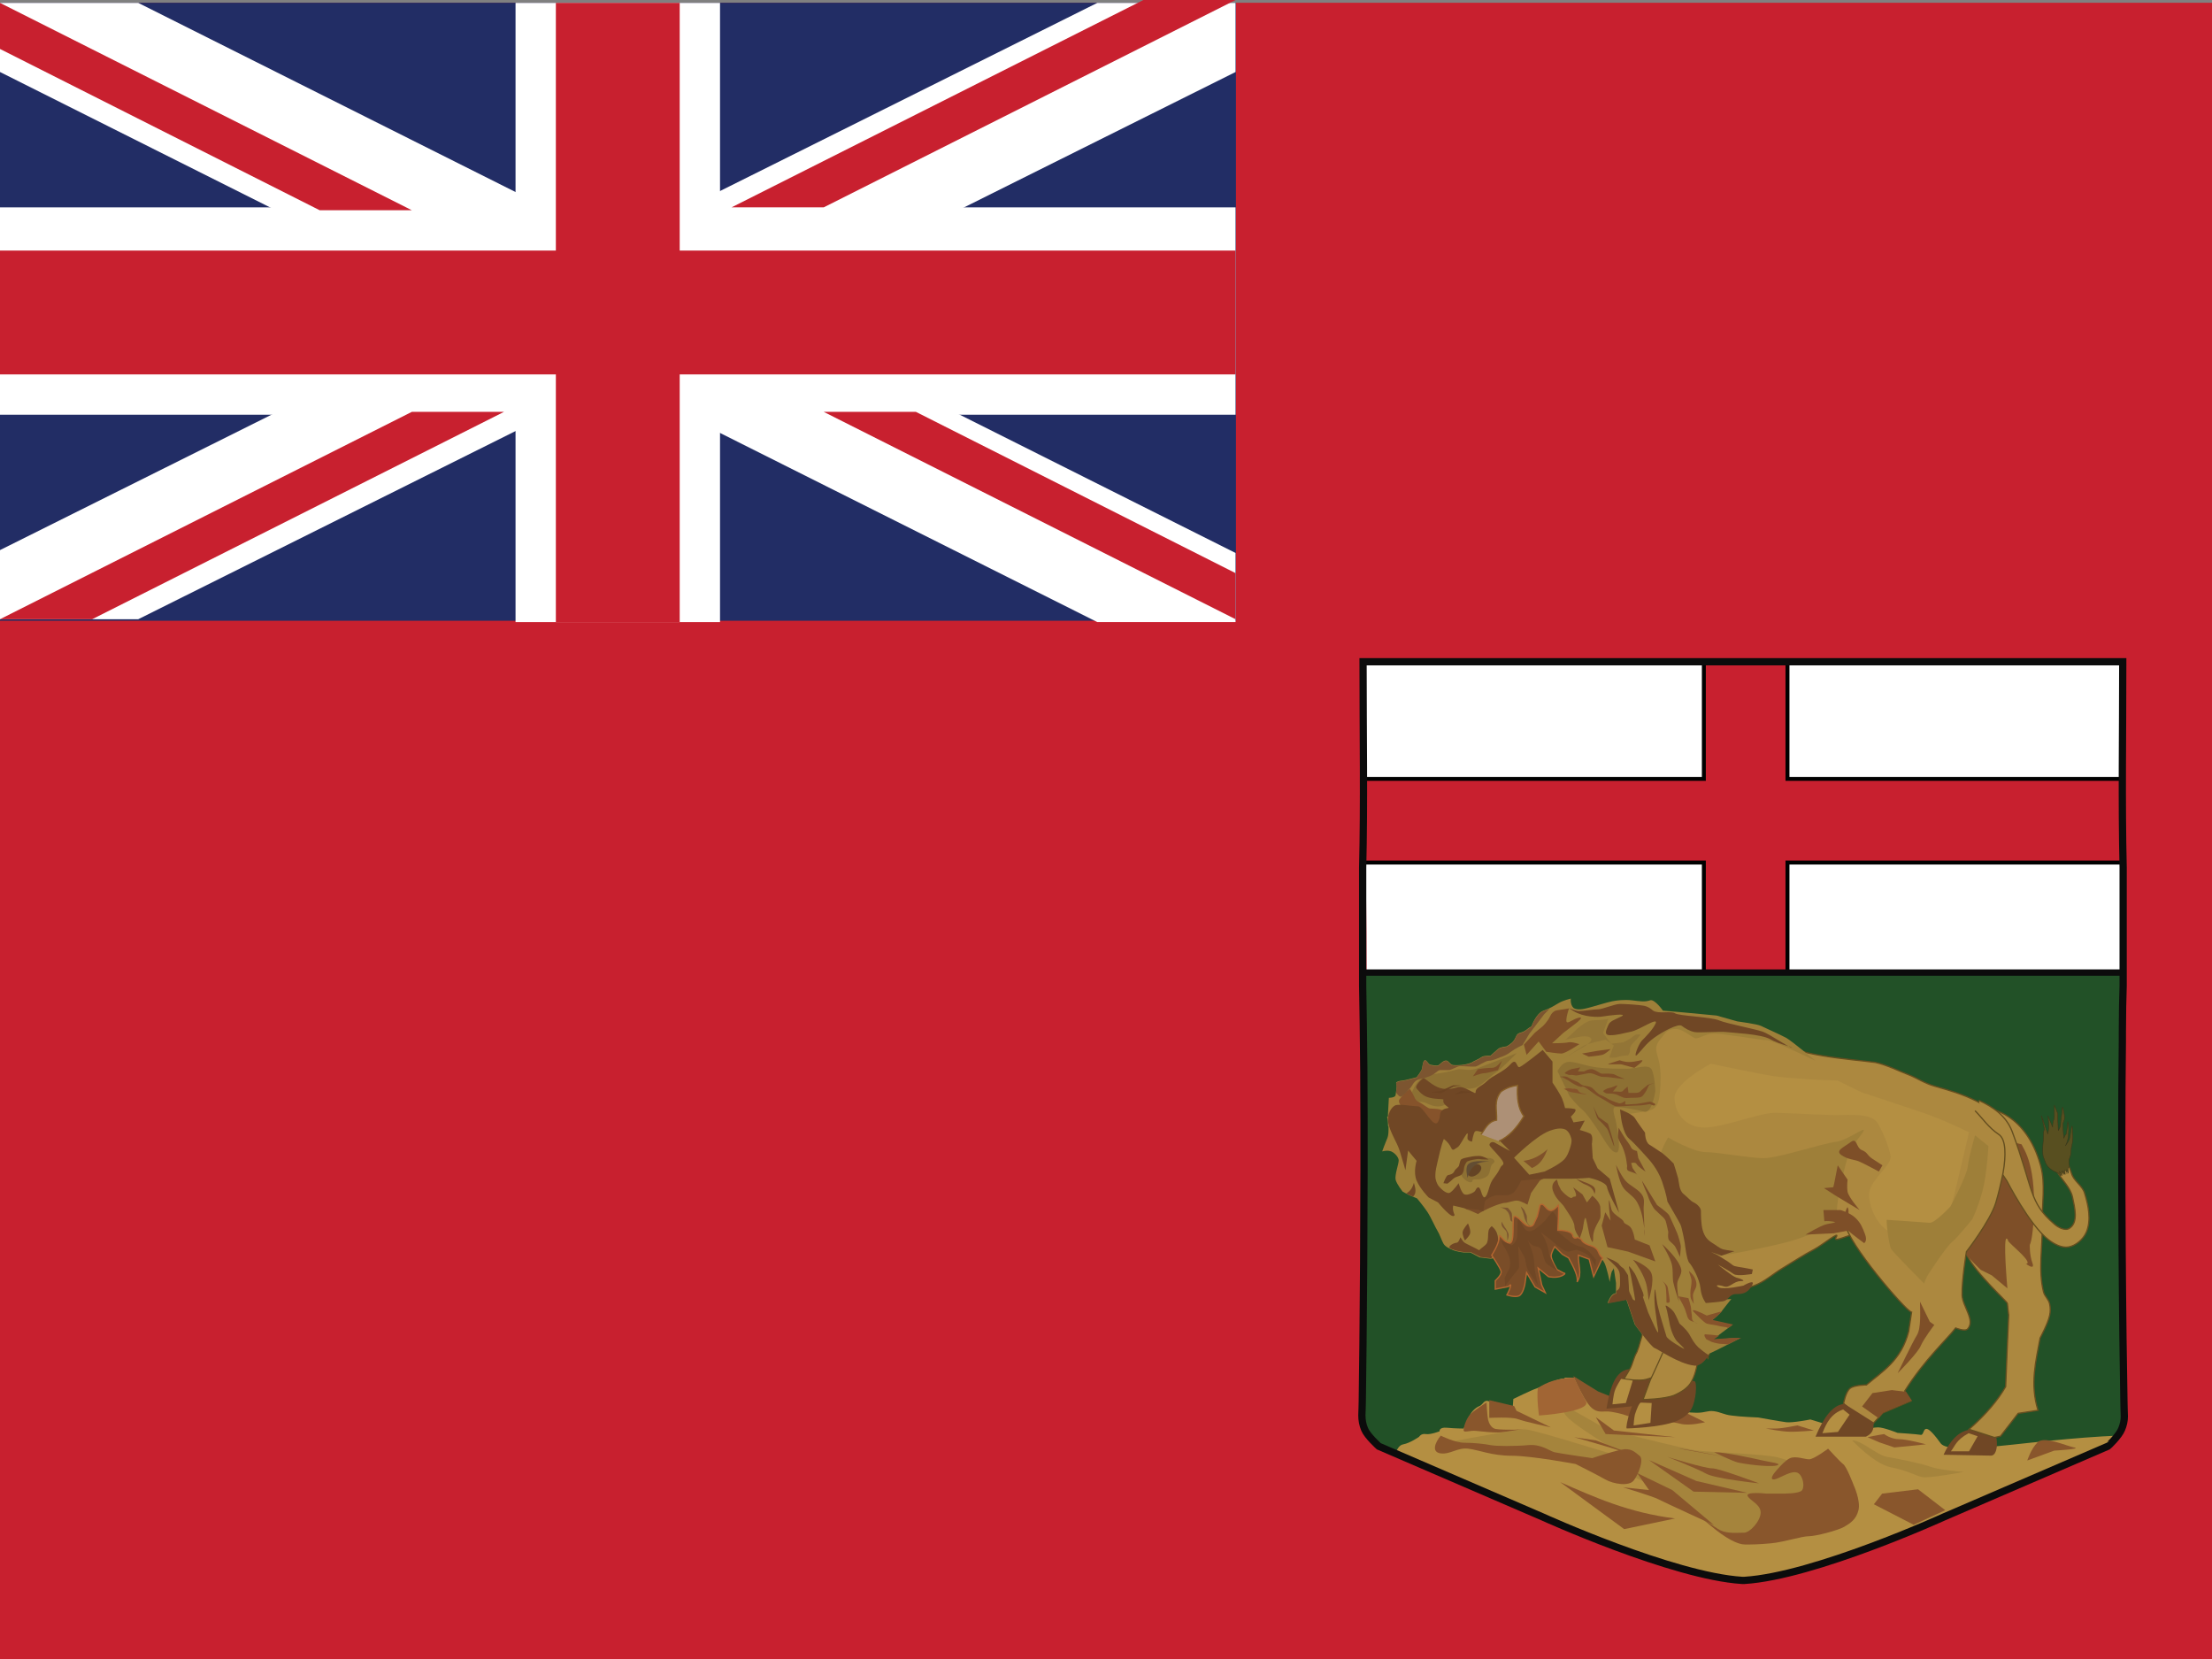 <?xml version="1.0" encoding="utf-8"?>
<!-- Generator: Adobe Illustrator 23.0.3, SVG Export Plug-In . SVG Version: 6.00 Build 0)  -->
<svg version="1.1" id="Layer_1" xmlns="http://www.w3.org/2000/svg" xmlns:xlink="http://www.w3.org/1999/xlink" x="0px" y="0px"
	 viewBox="0 0 640 480" style="enable-background:new 0 0 640 480;" xml:space="preserve">
<rect x="0" y="0" width="640" height="480" fill="#808080" stroke="none"/>
<style type="text/css">
	.st0{fill:#C8202F;}
	.st1{fill:#222D65;}
	.st2{fill:#FFFFFF;}
	.st3{fill:#C8202F;stroke:#010101;}
	.st4{fill:#225127;}
	.st5{fill:#B48F42;}
	.st6{fill:#89562C;}
	.st7{fill:#704725;}
	.st8{fill:#AC883F;stroke:#654E1F;stroke-width:0.27;}
	.st9{fill:#AC883F;stroke:#654E1F;stroke-width:0.296;}
	.st10{fill:none;}
	.st11{fill:#7E4F28;}
	.st12{fill:#584F20;stroke:#3C3417;stroke-width:0.1;stroke-linecap:round;stroke-linejoin:round;}
	.st13{fill:#866A29;}
	.st14{fill:#9E7F39;}
	.st15{fill:none;stroke:#272626;stroke-width:0.285;}
	.st16{fill:#7A4D28;}
	.st17{fill:#7A4D28;stroke:#B56630;stroke-width:0.285;}
	.st18{fill:#8D7033;}
	.st19{fill:#86532B;}
	.st20{fill:#644425;}
	.st21{fill:#624D33;}
	.st22{fill:#6E4623;}
	.st23{fill:#AD9076;stroke:#865E25;stroke-width:0.285;}
	.st24{fill:#80522A;}
	.st25{fill:#7C5530;}
	.st26{fill:#937536;}
	.st27{fill:none;stroke:#0C0C0C;stroke-width:1.611;}
	.st28{fill:#6B4322;}
	.st29{fill:none;stroke:#0C0C0C;stroke-width:1.839;}
	.st30{fill:#A5843C;}
	.st31{fill:#A16534;}
</style>
<rect id="rect603" y="0.8" class="st0" width="640" height="479.2"/>
<g id="g1690" transform="translate(0,2e-5)">
	<rect id="rect3207" y="0.8" class="st1" width="357.6" height="178.8"/>
	<g id="g878" transform="matrix(8.333,0,0,8.333,0,-2.256992e-4)">
		<path id="path879" class="st2" d="M0,0.1v2.4l38.1,19.1h4.8v-2.4L4.8,0.1H0z M42.9,0.1v2.4l-38.1,19H0v-2.4l38.1-19H42.9z"/>
		<path id="path880" class="st2" d="M17.9,0.1v21.5H25V0.1H17.9z M0,7.2v7.2h42.9V7.2H0z"/>
		<path id="path881" class="st0" d="M0,8.7V13h42.9V8.7H0z M19.3,0.1v21.5h4.3V0.1H19.3z"/>
		<path id="path882" class="st0" d="M0,21.5l14.3-7.2h3.2L3.2,21.5H0z M0,0.1l14.3,7.2h-3.2L0,1.7V0.1z M25.4,7.2L39.7,0h3.2
			L28.6,7.2H25.4z M42.9,21.5l-14.3-7.2h3.2l11.1,5.6V21.5z"/>
	</g>
</g>
<g id="g3210-4" transform="matrix(0.625,0,0,0.625,1095.225,115.889)">
	<g id="layer1-2" transform="translate(-222.167,-141.137)">
		<g id="g4135-9" transform="translate(63.127,-140.721)">
			<g id="g128802-3" transform="translate(511.554,-585.941)">
				<g id="g40679-0" transform="translate(-637.702,354.499)">
					<g id="g11606-7" transform="translate(-505.849,100.184)">
						<g id="g10748-7" transform="matrix(0.916,0,0,0.916,437.758,58.721)">
						</g>
					</g>
				</g>
			</g>
		</g>
	</g>
	<g id="g7751-5-5-8" transform="matrix(1.826,0,0,1.826,-967.795,-907.67)">
		<path id="path7468-3-7-7" class="st2" d="M108.8,642.3v-79H-83.1l0,0h-1c0.1,29.2,0.9,52.9,0.9,78.1L108.8,642.3z"/>
		<path id="path7458-9-9-3" class="st3" d="M23.5,642.2v-28h85.1V593H23.5v-29.7H2.3c0,9.9,0,19.8,0,29.7H-84c0,7.3,0,14.3,0,21.2
			H2.3v28H23.5z"/>
		<path id="path7460-2-8-0" class="st4" d="M-84.2,641.5v4c0.1,5,0.2,12.8,0.3,21.9c0,0.3,0,0.5,0,0.8c0.2,30-0.2,69.5-0.4,82.7
			c0,1.6-0.1,2.6-0.1,3.4c0,1.3,0.2,2.4,0.7,3.6c0.7,1.7,3.6,4.3,3.6,4.3l41.5,17.9c0,0,33,15,50.6,16.1c0.1,0,0.2,0,0.3,0
			s0.2,0,0.3,0c17.7-1.1,50.6-16.1,50.6-16.1l41.5-17.9l0,0c0.1,0,2.8-2.6,3.5-4.3c0.5-1.2,0.7-2.2,0.7-3.3c0-0.9-0.1-2-0.1-3.8
			c-0.3-14.4-0.8-60.6-0.4-91.1c0-0.8,0-1.7,0-2.4c0-4.7,0.1-8.8,0.2-11.8v-3.1L-84.2,641.5z"/>
		<path id="path15139-3" class="st5" d="M-33,745c-2.1,0-6.3,2.3-7.3,2.6c-1,0.3-5.7,2.6-5.7,2.6l-0.2,2.8c0,0-3.5-0.7-5.4-1.9
			s-1.9,0.5-3,0.9c-1.2,0.5-2.1,1.6-2.6,2.6c-0.5,0.9-1.4,3.1-1.4,3.1s-2.1,0-4.2-0.2s-1.9,0.9-1.9,0.9s-2.3,0.9-3.5,0.7
			s-1.7,0.7-1.7,0.7s-2.3,1.6-4,1.9c-1.2,0.2-1.7,1.6-2,2.4l37.2,16.1c0,0,33,15,50.6,16.1c0.1,0,0.2,0,0.3,0s0.2,0,0.3,0
			c17.7-1.1,50.6-16.1,50.6-16.1l41.5-17.9l0,0c0,0,1.5-1.4,2.6-2.8c-5.1,0.2-11.3,0.7-17.3,1.3c-12.5,1.2-25.7,3.3-27.6,0.6
			c-4.9-6.8-3.8-1.9-5-2.1c-1.2-0.2-5.9-0.5-5.9-0.5s-3.5-1.4-4.9-1.4c-1.4,0-6.4,0.9-6.4,0.9l-5.2-1.2l-5.6-1.7
			c0,0-4.5,0.9-6.1,0.7c-1.6-0.2-7.1-1.2-7.1-1.2s-4.9-0.2-6.8-0.5c-1.9-0.2-2.8-0.9-4.5-1.1c-1.6-0.2-2.1,0.4-4.3,0.4
			c-2.1,0-4-0.4-4-0.4s-1.2,0.2-2.4,0.9s-5.4,0-7.5-0.9s-8.9-3.1-8.9-3.1l-8-5.4H-33V745z"/>
		<g id="g15219-8">
			<path id="path15193-2" class="st6" d="M-30.8,744.4c0,0,1.5,3.4,2.8,5.6c1.3,2.1,2.3,3.4,4.3,3.4c1.9,0,1.5-0.2,4.3,0.4
				c2.8,0.6,5.1,2.1,8.3,2.1s5.1,0,7.5,0.6c2.3,0.6,6.2-0.4,6.2-0.4l-7.3-3.6c0,0-2.3-0.2-4.7-0.2c-2.3,0-8.8-1.3-10-1.9
				c-1.3-0.6-5.1-2.1-5.1-2.1L-30.8,744.4z"/>
		</g>
		<g id="g5149-1-3-1-5" transform="matrix(1.093,0,0,1.093,-210.285,-35.291)">
			<path id="path3022-3-4-0-2" class="st7" d="M178.6,711.8c-4.4-0.8-5.8,3.8-6.7,9.1c0,0,12-0.7,12.4-2.4s2.1-8,1.2-7.9
				S178.6,711.8,178.6,711.8z"/>
			<path id="path3016-2-8-9-0" class="st8" d="M174.6,678.5c-0.3,0-0.6,0.1-0.9,0.2c-1,0.5-3.4,4.4-3.4,4.4c2.9,2.3,4.7,4.4,5,5.5
				s0.8,2.9,0.8,2.9l2.9,1.3l1,1.6l1,6.3l-0.8,3.1l-0.8,2.8l-0.4,1.1l-0.1,0.2c-0.7,1.2-0.9,2.7-1.6,3.9c-0.4,0.7-1.3,2.2-1.3,2.2
				s3.5,0.6,5.2,0.1c2.5-0.7,5.2-2.1,6.6-4.3c0.7-1.2,1.5-3.1,0.7-4.2c0.6-0.9,1.2-1.4,1.4-2.6c0.3-1.8,0.8-6,0.8-6v-4.4
				c0-2.9,0-3.4-0.3-7.6c-0.3-4.2-0.5-5.7-0.5-5.7s-5.2,0.5-6.8,0.3c-1.6-0.3-3.9-0.8-5.2-0.8C176.9,678.7,175.6,678.4,174.6,678.5
				L174.6,678.5z"/>
			<path id="path3020-5-1-8-3" class="st7" d="M184,715.8c0,0-1.2-0.6-2.3,0.2c-1.1,0.9-0.7,1.4-1.9,1.6c-1.8,0.3-3.6,7.6-3.2,7.9
				c0,0,8-0.2,11.5-1.7c1.4-0.6,2.8-1.5,3.5-2.8c1.1-1.9,1.4-6.3,0.7-6.5S184,715.8,184,715.8L184,715.8z"/>
			<path id="path3018-8-2-2-7" class="st8" d="M187.6,702.3c-0.9,1.7-2.9,6.2-3.6,7.8s-1.9,4.1-1.9,4.1l-1.7,4.6c0,0,5-0.1,7.2-1
				c1.6-0.7,3.3-1.7,4.1-3.3c1.6-2.9,2-8.8,1.2-9.8C192,703.8,187.6,702.3,187.6,702.3z"/>
			<path id="path4287-6-9-4-2" class="st9" d="M169.8,635.9c-14.2,0.8,5.9,41.7-8.3,41.8c-3.4-0.5,4,5.1,4,5.1s0.4-1,2.7-1
				s7.6,0.7,7.6,0.7s6.6,3.3,9.3,7.3s1.7,1,2.7,4s-0.3,8.9-0.3,8.9l-1.9,3.9c0,0,4-1.6,6.3,0.8c2.3,2.3,3.8,1.1,3.8,1.1
				s0.1-0.8,0.1-2.1s-0.7,4.3-0.3,2.7c-1.8-6.8-4-9.2,6.1-15.5c1.5-0.3,3.1-0.7,4.5-1.2c2.5-0.9,4.5-2.8,6.7-4.1
				c2.5-1.5,4.9-3.1,7.4-4.4c1.7-0.9,6-4.4,5-2.8c-1.3,2,5.6-2.3,6.3-0.2c1.5,4.2,7.2,3,10.9,2.6c2.9-0.4,5.2-2.5,7.7-4
				c3.6-2.2,7.7-4.2,10.3-7.6c2.4-3.2,4.5-7.2,4.1-11.2c-0.4-4.3-2.8-9.2-6.7-11.1c-3.4-1.7-6.3-2.5-9.8-3.5
				c-2.4-0.7-3.9-1.8-5.9-2.6c-2.6-1-5.1-2.3-7.8-2.9c-5.1-0.7-20.3-1.7-21.5-5.1C191.9,629.2,180.7,631.1,169.8,635.9L169.8,635.9z
				"/>
			<path id="path3012-1-7-5-9" class="st7" d="M257.9,725.5c-0.6,0-2.3,0.4-2.3,0.4c-2.3,0.6-4.1,2.6-5.5,5.7l11,0.2
				c1.9,0,1.6-5.2,0.5-5.4C261.1,726.2,257.9,725.5,257.9,725.5L257.9,725.5z"/>
			<path id="path3010-9-0-2-7" class="st9" d="M260.6,651.5c-0.1-0.3,8.6,0.7,12,13c1.2,4.3,0.3,8.9,0.4,13.4c0.1,5.3-1,10.9,0.3,16
				c0.3,1,1.2,1.7,1.4,2.7c0.2,0.9,0.2,1.8,0,2.7c-0.4,1.9-2.2,5.2-2.2,5.2c-1,5.4-2.4,10.7-0.5,16.8l-4.6,0.7l-4.1,5.3l-1.4,0.3
				l-5.9-1.9c4.1-3.6,6.7-6.8,8.5-9.9c0.2-5.9,0.5-11.6,0.7-16.6c0,0-0.3-2.3-0.3-2.7s-7.2-6.8-9.4-11.2c-2.3-4.5-3.4-14.8-3.4-14.8
				"/>
			<path id="path3033-1-3-1-5" class="st10" d="M151.2,672.8c0,0.7,0.6,3.6,1.1,4s1.1,0.1,1.9,1.1c0.8,0.9,1.1,0.9,1.5,1.8
				c0.5,0.8,0.9,2.1,0.8,2.6c-0.1,0.5,0.1,0.4-0.2,0.9c-0.4,0.6,0.2,2.4-0.6,2.7c-0.8,0.2-2.4,0.2-2.8,0.5c-0.5,0.4-1.7,0.3-2.4-0.6
				c-0.7-0.9-1.2-1.4-1.7-2.3c-0.5-0.9-2.4-2.5-2.6-2.8c-0.2-0.4,1.2-0.1,1.6-1.2c0.5-1.1,1.2-2,1.2-2s-0.1-0.7,0-1.5
				s0.5-1.9,1.1-2.1C150.5,673.5,151.2,672.8,151.2,672.8L151.2,672.8z"/>
			<path id="path6445-3" class="st11" d="M258.7,688.7l2.6,1.3l3.6,3c0,0-1.1-12.4-0.1-11.5s-1.3-0.8,2.4,2.6s2,3.2,2,3.2
				s2.2,1.7,1.5-0.2s-0.6-4.2-0.6-4.2s0.5-0.7,0.8-4.7c1-13.9-2.3-17.5-2.7-18.6C241.4,652.1,242,672.8,258.7,688.7L258.7,688.7z"/>
			<g id="g6499-4">
				<path id="path3024-5-1-8-3" class="st9" d="M258.3,649.4c3.4,1.6,6.3,3.6,7.7,7.2c5,13.4,3.8,16.4,9.8,21.5
					c0.9,0.8,2.6,1.7,3.6,0.9c2-1.4,1.1-4.8,0.6-7.2c-0.5-2.2-2.4-3.9-3.6-5.9c-0.9-1.6-2.6-4.8-2.6-4.8l3.6-0.9
					c0,0,1.9,4.6,2.4,6.2c0.5,1.7,2.5,2.8,3,4.5c0.9,2.9,1.6,6.3,0.4,9.1c-0.7,1.6-2.4,3.1-4.1,3.4c-1.6,0.3-3.4-0.7-4.7-1.7
					c-4.4-3.4-9.6-13.6-9.6-13.6l-4-6"/>
				<path id="path3026-3-8-6-2" class="st12" d="M275.8,650.5c0,0,0,1.5,0,2.4s-0.2,1-0.3,1.5c-0.1,0.5-0.1,1.2-0.1,1.2l-1.1-2.6
					c0,0,0.2,1.4,0.2,2.2s-0.2,2-0.2,2s-0.6-1.6-1.2-3.4s-0.2-0.4,0.2,1.4c0.4,1.8,0,0.4,0,2s-0.2,2-0.2,3.7c0,1.8,0.2,1.6,0.6,2.8
					s1.6,2,2.6,2.4c0.1,0.1,0.1,0.1,0.2,0.1s0.4,0.2,0.5,0.3s0.1,0.4,0.1,0.4s0.1-0.1,0.1-0.2c0-0.1-0.1-0.3-0.1-0.5
					c-0.1-0.2-0.2-0.3-0.2-0.3s0.4,0.3,0.4,0.5c0,0.1,0.2,0.5,0.2,0.5s0.1-0.2,0.1-0.4s-0.2-0.7-0.2-0.7s0.1,0,0.2,0.2
					s0.3,0.4,0.3,0.4l0.1,0.2l-0.1-0.6l-0.2-0.3l0,0c0.1,0.1,0.3,0.2,0.3,0.3c0.1,0.2,0.3,0.6,0.3,0.6s0-0.2,0-0.4s-0.1-0.5-0.1-0.7
					c0,0,0,0.1,0.1,0.1c0.2,0.2,0.4,0.4,0.4,0.5s0,0.5,0,0.3s0-0.2,0-0.4c0-0.3,0-0.5,0-0.6l0.3,0.9v-0.6v-0.5c0-0.1,0-0.1,0-0.2
					l0.2-0.1c0-0.2-0.1-0.2,0-0.7c0.1-0.4-0.1-0.8,0.1-1.3s0.4-1.1,0.4-2.2c0.1-1.1,0.1-0.2,0.3-1.7c0.2-1.5,0-1.5,0-2.8
					s-0.2-0.7-0.2-0.7s-0.2,1.3-0.4,2.4c-0.2,1.1-0.9,1.7-1,2c-0.2,0.2,0.3-0.4,0.5-1.4s0.1-0.8,0.2-1.9c0.1-1.2-0.2-2.3-0.2-2.3
					s0,0.6-0.2,2s-0.2,0.8-0.4,1.2c-0.2,0.4-0.3,0.7-0.3,0.7s-0.2-1.9-0.2-2.9s0-0.4,0.3-1.4c0.2-1-0.3-2.7-0.4-2.9
					s-0.1,1.1-0.3,2.4c-0.2,1.3-0.1,1.5-0.2,1.9c-0.1,0.5-0.5,1.1-0.5,1.1s-0.1-1.8-0.1-2.2c0-0.5,0-1.1,0-1.7
					C276.3,651.7,275.8,650.5,275.8,650.5z"/>
			</g>
			<path id="path3035-0-0-5-1" class="st9" d="M226.4,675.9c0.2,3.9,0.2,0.2,1.1,3c2.1,5.9,15.3,20.9,15.2,19.5L242,703
				c-1.7,6.7-6,9.2-9.8,12.4c0,0-2.8,0-3.8,0.8s-1.5,3.5-1.5,3.5l6.2,5.4l2.9-3.2l6.6-2.8l-1.5-2.3c4.6-7.3,9.9-12.1,11.8-14.6
				c0,0,2.2,0.9,2.8,0.2c1.8-2-1.2-5.2-1.3-7.8c-0.1-3.4,1-10.1,1-10.1s5.5-7.1,6.8-11.3c0.6-2,1.2-4.5,1.7-7c0.7-4,0.7-7.8-1-8.9
				c-2.4-1.6-3.8-3.8-5.5-5.5"/>
			<path id="path3008-8-0-7-1" class="st7" d="M227.1,719.8c-2.7,0.2-4.8,3.1-6.7,7.6h11.7c1.9-0.9,1.7-2.1,1.8-3.3L227.1,719.8z"/>
			<path id="path3987-9-4-5-3" class="st5" d="M226.8,721.1c-2.7,0.9-3.9,3.1-4.8,5.5l3.6-0.3l2.7-4L226.8,721.1z"/>
			<path id="path4034-9-5-4-2" class="st5" d="M255.9,726.6l2.1,0.7l-2,3.5h-4.2C252.8,729.5,253,728.2,255.9,726.6L255.9,726.6z"/>
			<path id="path4858-5-5-3-5" class="st5" d="M182.4,719.6c0,0-2.1-0.1-2.5-0.1s-1.1,1.8-1.4,2.8c-0.2,0.8-0.3,2.5-0.3,2.5l3.9-0.6
				L182.4,719.6z"/>
			<path id="path4860-7-6-4-3" class="st5" d="M175.3,714c0,0-1.1,1.7-1.4,2.6c-0.4,1-0.6,3.3-0.6,3.3l3.1-0.3l1.6-5.2L175.3,714z"
				/>
			<path id="path5077-2-7-7-5" class="st13" d="M187.7,687.5c1.2,0.4,1.7,0.2,2.8,0.5c1,0.3,3.1-0.3,3.9-0.4
				c0.8-0.1,2.2-0.9,1.6-0.3c-0.6,0.6-1.1,1.1-1.4,1.5c-0.3,0.4-0.8,0.7-2,0.6c-1.2-0.1-1.1,0.1-2.4-0.2c-1.2-0.3-2.4-1.5-2.4-1.5
				l-0.3-0.2L187.7,687.5z"/>
			<path id="path12774-1" class="st14" d="M186.2,658c0,0,5.8,3.4,8.7,3.4s10.1,1.4,13.5,1.4c3.4,0,13.5-3.4,16.8-3.8
				c3.4-0.5,8.7-5.3,5.3-1s-3.4,8.2-4.3,11.5c-1,3.4-1,8.7-1,8.7s-3.4,1.4-9.1,3.4c-5.8,1.9-20.2,4.3-20.2,4.3s-1.9-7.7-4.3-11.1
				c-2.4-3.4-5.8-7.7-7.2-9.6S186.2,658,186.2,658L186.2,658z"/>
			<g id="g9330-0-2" transform="matrix(1.037,0,0,1.037,657.358,366.742)">
				<path id="path6592-0-2" class="st14" d="M-476.1,249.8c0,0-1.7,0.4-2.7,1c-1.1,0.6-1.7,1.1-3.4,1.7s-2.7,3.5-2.7,3.5l-0.5,0.3
					c-0.5,0.3-0.8,0.8-1.9,1.1c-1.1,0.3-0.9,0.8-1.5,1.7c-0.5,0.8-1.7,1.4-1.7,1.4s-1.2,0.1-1.8,0.5c-0.5,0.4-1.8,1.6-1.8,1.6
					s-1.5-0.1-2,0.3s-1.6,0.8-2.2,1.2c-0.6,0.3-2,0.6-3.2,0.6s-1.2,0-2-0.8s-1.8,0.6-2.2,0.8c-0.4,0.2-1.2,0-1.8-0.1
					c-0.5-0.1-0.9-1.2-1.3-1s-0.5,1.4-0.6,1.9s-1.2,1.9-1.2,1.9s-1.6,0.4-2.4,0.6c-0.7,0.2-1.3,0.1-1.9,0.4c-0.6,0.3,0,0.3-0.2,1.6
					c-0.2,1.3-0.1,0.8-0.2,1.4s-1.5,0.6-1.5,0.6l-0.2,3.6v2.7l3.8-0.4l4.2-0.4c0,0,0.6,0.2,2.3,1.7s2.6-0.9,3.4-2.5
					c0.8-1.7,3.6-4.4,3.6-4.4l2.3-2.1c0,0,2.6-1.3,3.8-1.5s4.6-0.4,5.5,0.2c0.4,0.3,0.9,1.7,1.3,3.2l0,0c-0.7,3.7-1.2,8.5-1.2,9.7
					c0,1.9,8.7,20.6,8.7,20.6s5.4,2.1,6.6,2.7s3.5,2.6,4.1,3.8c0.6,1.2,1.2,4.3,1.2,4.3c0.5-3.4,0.6-2.1,0.9-3.1l0.5,3.3v2.3
					c-0.8,0-1.4,0.9-1.9,2.2l4.2-0.8l1.9,5.6c0,0,3.6,5,4.4,5.2c0.5,0.1,5.3,3.5,8.7,3.9c1.9,0.2,3.3-2.4,3.6-2.6
					c1-0.4,6.8-3.4,6.8-3.4h-2l-4.1,0.3l4.4-3.3l-4.6-1c0,0,1.5-1.2,2.1-1.9c0.6-0.8,2.3-2.9,2.3-2.9l-3.7,0.2c0,0-2-3.7-2.2-4.3
					c-0.2-0.6-1.7-2.9-2.3-3.9c-0.6-1-1-1-0.8-1.9c0.2-1,1-2.7,0.8-3.7s-1.7-4.3-2.3-5.2c-0.6-1-2.1-3.3-2.1-3.3s-1.4-4.9-2-5.6
					c-0.6-0.8-0.4-1.7-1.7-2.7c-1.4-1-2.7-2.3-2.7-3.1c0-0.3-0.4-1.2-1-2l0,0c-0.6-1.1-1.4-2.2-1.7-2.6c-0.5-0.7-2.4-2.8-2.7-3.1
					c0.3,0,4.7-0.6,6.2-1s1.9-1.7,2.1-3c0.2-1.3,0.4-4,0.2-6.1c-0.2-2.1-0.4-2.1-0.8-3.8c-0.4-1.7,0.4-2.5,1.3-3.6
					c0.8-1.1,1.3-1.7,3-1.7s3.8,2.1,4.4,2.1s0.8-0.2,2.5-0.8c1.7-0.6,4,0,5.9,0.2s6.3,1,7.6,1c1.3,0,10.8,4.6,10.8,4.6
					s-5-4.2-6.5-5.1c-1.5-0.8-4.9-2.3-5.7-2.7c-0.8-0.4-5.3-1-5.3-1l-4.6-1.3l-7.4-0.7l-4.6-0.4c0,0-1.9-2.7-2.9-2.3
					c-1.1,0.4-2.3,0.2-4,0s-3.4,0-4.4,0.2c-1.1,0.2-4.6,1.3-5.5,1.5c-0.8,0.2-2.3,0.6-3.2,0C-476.3,251.1-476.1,249.8-476.1,249.8
					L-476.1,249.8z"/>
				<path id="path5525-1-2" class="st14" d="M-517.2,276.3c0.3,0.7,0.5,3.6,0.1,4.6c-0.4,0.9-1.2,3.1-1.2,3.1s0.9-0.3,1.7-0.1
					c0.8,0.1,2,1.3,2,2.1c0,0.8-0.9,3.2-0.7,4.3c0.3,1.1,1.6,2.7,1.6,2.7l1.5,0.8l1.7,0.7c0,0,1.5,1.8,2.3,3s1.9,3.7,2.3,4.3
					s0.9,2.1,1.3,2.8s1.3,1.1,2,1.4c0.8,0.4,2.5,0.6,2.5,0.6h1.5l2.1,1.1l2.5,0.3l1.6-0.3c0,0,2.8-0.5,3.7-1.5
					c0.9-0.9,4.7-3.3,4.7-3.3s3.3-1.3,3.3-3.1c0-1.7-0.9-3.9-0.3-7.8s0.7,2.4,0.8-4.3c0.1-6.7,2.5-1.9-0.7-10.7
					c-3.2-8.8,0.5-6-3.7-9.1s-6.6-3.2-8.2-2.9c-1.6,0.3-8.3-0.4-9.5,0.7s-5.2,3.6-7.1,4.6c-1.9,0.9-2.8,0.8-3.9,2.4
					C-514,274.1-517.2,276.3-517.2,276.3L-517.2,276.3z"/>
				<path id="path5546-4-6" class="st7" d="M-493.8,300.7c0,0-0.6,0.5-0.7,1c-0.2,1,0,1.6-0.3,2.6c-0.2,0.7-1.3,1.2-1.8,1.8
					c-1-0.6-3.1-1.5-3.4-1.8s-0.8-1.1-0.8-1.1s-0.4,1.2-0.8,1.2s-1.7,0.5-1.7,1.1c0.1,0.1,0.2,0.1,0.3,0.2c0.2,0.1,0.3,0.2,0.5,0.2
					c0.8,0.4,2.5,0.6,2.5,0.6h1.5l1.6,0.8l0.6,0.3l2.4,0.3c0.4-0.5,0.9-1.2,1-1.7c0.4-1.1,0.7-2.4,0.4-3.5
					C-492.8,301.4-493.8,300.7-493.8,300.7z"/>
				<path id="path6280-6-4" class="st7" d="M-511.2,291c-0.4,1.5-1.1,2-1.7,2.4l0.8,0.4l0.7,0.3C-510.5,293.3-510.9,292.1-511.2,291
					z"/>
				<path id="path6590-7-0" class="st15" d="M-481.6,287.7c0,0.1,0,0.2-0.1,0.2"/>
				<path id="path6628-1-7" class="st16" d="M-496.9,298c0.6-0.4,2.6-1.4,3.4-1.7c0.7-0.3,2.1-0.8,2.7-0.8s2-0.6,2.8-0.5
					s2.2,0.9,2.2,0.9l0.8-2.6c0,0,1.6-2.3,1.9-2.7s1.7-0.7,0.7-0.7c-0.9,0-3.7,0-4.9-0.1c-1.2-0.1-2.1,1.2-2.5,2s-0.9,1.3-2.2,1.5
					c-1.3,0.2-2.2,0.3-3.5,0.5s-1.1-0.1-1.9,0.6s-3.7,0.9-3.7,0.9s1.2,1.6,1.8,1.7S-496.9,298-496.9,298L-496.9,298z"/>
				<path id="path5506-7-0" class="st17" d="M-478.9,296c0.2,0.8-0.1,5.6-0.1,5.6s3,0,3.3,1.1c0.2,1.1,1.1,0.5,1.1,0.5l0.8,0.4
					c0.5,1.3,2.5,1.4,3.1,1.9c1,0.7,0.7,1.6,1.7,2.3l-2,4.2l-1-3.9l-2.4-0.9c-0.1,2.3,0.9,4.1-0.3,6c0.3-1.2-0.7-3.2-1.9-5.4
					l-1.4-0.8l-1.7-1.7c0,0-0.8,1.3-0.8,2.1s1.3,3,1.3,3l1.5,0.8c0,0,0.8,0-0.4,0.6c-1.3,0.6-3,0.2-3,0.2l-2.3-1.9l0.8,3.8l0.8,1.7
					l-2.3-1.3l-1.9-3.2l-0.4,2.7c0,0-0.4,2.1-1.3,2.5s-2.7-0.2-2.7-0.2s0.6-1.1,0.8-1.9c0.2-0.8-0.4,0-0.4,0l-3,0.6v-1.9
					c0,0,1.5-1.3,1.3-2.1c-0.2-0.8-2.1-3.6-2.1-3.6l0,0c0,0,1.7-2.5,1.7-4.2c0-0.8,1,1.4,2.3,1.5s0.4-5.9,1.1-6s2.1,1.8,2.8,2.1
					c1.2,0.5,1.5-0.4,1.5-0.4l0.8-1.7l0.6-2.5C-481.8,294.9-481.4,299.2-478.9,296L-478.9,296z"/>
				<path id="path11870-3" class="st18" d="M-488.2,262c0,0-6.2,2.4-7,2.7c-0.9,0.3-1.9,0.9-3.1,1c-1.2,0.2-2.4-0.3-3.4,0
					s-1.9,0.5-3.1,0.7s-4.5,0.5-5.7,2.2s-2.1,4.8-2.1,4.8s1.5-0.5,2.9-0.5s2.3,1.2,4.3,1s3.2-2.5,4.2-3.4s2-0.3,3.5-0.7
					c1.5-0.3,4-3,4.9-3.5C-491.9,265.8-488.2,262-488.2,262L-488.2,262z"/>
				<path id="path6855-7-4" class="st19" d="M-512.1,270c1.3,2,0.9,2.4,2.1,3s1.9,1.4,2.5,1.4s2.5,0.1,2.8,0.5s2.8,1.3,1.7,1.6
					c-1.2,0.3-1.2,3.1-2.1,2.8s-2.5-1.1-3-1.5c-0.4-0.4-3.2-3-3.6-3.1s-1.1-0.3-1.5-0.3s-1.8-1.3-1.2-2.1c0.6-0.8,1.5-1.7,1.5-1.7
					L-512.1,270z"/>
				<path id="path5504-7-0" class="st7" d="M-482.4,261.3c0,0-4.2,3.4-5.1,3.8c-0.8,0.4-0.6-2.3-2.1-0.6c-1.5,1.7-4,2.5-5.3,3.8
					s-2.5,1.3-2.5,2.5c0,0.7-2.7-1.8-4.2-1.1c-0.1,0-1.9,0.7-3.8,0.1c-1.7-0.5-3.5-2.4-3.7-2.2c-0.4,0.3-2,1.7-1.5,2.3
					c0.3,0.3,1,1.4,2.3,1.9c1.6,0.6,3.8,0.4,3.7,0.6c-0.3,1.3,1.7,1.8,1,1.9c-2.5,0.4-1.3,1.9-2.3,3.2s-3.2-3.6-4.4-3.6
					c-1.3,0-4.2-0.6-5.1-0.2c-0.8,0.4-1.9,1.9-1.5,4s1.9,4.2,2.5,6.1s1.3,4.4,1.3,4.4l0.6-4.4l1.9,2.3c0,0-0.8,2.5,0,4.4
					s2.7,3.8,2.7,3.8l2.1,1.1c0,0,3.3,4.1,3.7,2.8c-0.6-1.3-0.3-2.1-0.3-2.1l2.9,0.7l2.5,0.2l1.3,0.4l0.4-2.3c0,0,1.3-1.3,2.8-1.3
					s2.7,0.2,3.6-0.6c0.8-0.8,1.7-2.7,1.7-2.7h0.2c0,0,3.6-0.4,5.1-0.4s4.4,0,5.9,0s4-0.2,4-0.2s3.8,0.8,4,2.1s2.7,5.7,2.7,5.7
					l-2.1-7.6l-2.7-2.3l-1.1-2.3l-0.2-3.2c0,0,0.4-1.9-0.4-2.3s-2.3-0.8-2.3-0.8l1.1-2.1l-2.5,0.4l-0.6-1.3c0,0,1.7-1.5,0.8-1.7
					c-0.8-0.2-2.1-0.2-2.1-0.2s-0.4-1.9-1.1-3c-0.6-1.1-1.7-2.7-1.7-2.7v-4.7L-482.4,261.3z"/>
				<path id="path5502-7-0" class="st14" d="M-504.5,281.2c-0.6,1.4-1.1,3.8-1.5,5.5s-0.4,2.1-0.4,2.9s0.4,1.7,0.7,2.1
					c0.3,0.4,1.8,2,2.6,1.5c0.8-0.5,1.9-2.1,1.9-2.1s0.6,2.2,1.3,2.5c0.6,0.3,2.2-0.4,2.4-0.8c0.2-0.4,0.7-1.4,1.2-0.2
					c0.4,1.2,0.7,2.4,1.4,1.1c0.6-1.4,0.6-2.5,1.6-3.8s1.2-1.8,1.5-2.4s1.3-0.4-0.1-2.1s-2.4-2.5-2.4-2.9c0-0.3,0.5-1,1.5-0.3
					c1,0.6,3.1,1.7,3.1,1.7s-1.2-1.2-2-2s-2-1.9-3.1-2s-2.3-0.7-2.7-0.4s-0.7,2.3-0.7,2.3s-0.8-0.1-1-0.6c-0.1-0.5,0.3-1.8-0.3-1
					c-0.6,0.8-1.4,2.6-2,2.9s-1,1-1.4,0C-503.5,281.9-504.5,281.2-504.5,281.2L-504.5,281.2z"/>
				<path id="path5363-3-5" class="st18" d="M-498.1,290.6c-0.1-0.6,1.2-0.2,1.8-0.4c0.6-0.2,1.3-0.4,1.7-0.9
					c0.5-0.6,0.4-1.6,0.8-2.3c0.2-0.3,0.8-0.6,0.6-0.9c-0.4-0.9-1.9-0.6-2.9-0.7c-0.9-0.1-1.9-0.2-2.7,0.2c-0.6,0.2-1.5,0.2-1.6,1.3
					s-0.3,2.1-0.1,2.6c0.3,0.5,1.2,1.4,2,1.4C-498.4,290.9-498.1,290.8-498.1,290.6L-498.1,290.6L-498.1,290.6z"/>
				<g id="g5411-3-3">
					<path id="path5359-5-1" class="st20" d="M-496.3,287.2c0.4,0.5,0.1,1.3-0.7,1.9s-1.6,0.7-2,0.2s-0.1-1.3,0.7-1.9
						C-497.5,286.8-496.6,286.7-496.3,287.2z"/>
					<path id="path5357-9-0" class="st21" d="M-499.2,289.9c0.7-2.5,2-3.7,4.9-3.6c0,0-3.7-0.6-4.8,0.6
						C-499.8,287.7-499.2,289.9-499.2,289.9L-499.2,289.9z"/>
				</g>
				<path id="path5361-9-6" class="st22" d="M-504.6,291.1c0,0,0.6-1.7,1-1.8s1.1-0.2,1.4-0.8c0.3-0.7,1-0.9,1.1-1.4
					c0.2-0.6,0.2-1.2,0.6-1.4c0.4-0.2,0.9-0.3,1.4-0.4s1.3-0.3,2.4-0.3s2.2,0.8,2.2,0.8s-1.6,0-2-0.1c-0.5-0.1-2.3,0.3-2.7,0.5
					c-0.4,0.2-0.8,1.2-0.8,1.6s-0.2,1.2-0.7,1.5s-1.1,0.3-1.7,0.8c-0.6,0.6-1.3,1.1-1.3,1.1L-504.6,291.1z"/>
				<path id="path5483-8-7" class="st23" d="M-496.2,280.2c0.9-1.1,1.5-2.9,3.5-3.2c0.1-2.4-0.7-4.3,1-6.4c1.5-1,2.5-1.2,3.7-1.4
					c-0.2,2.7,0.1,5.3,1.4,6.9c-1.6,2.7-3.4,4.6-5.6,5.6"/>
				<path id="path5527-1-5" class="st7" d="M-499.1,300.1c0,0-1.1,1.2-1.2,1.9c-0.1,0.7,0.5,1.9,0.5,1.9s1.1-1,1.2-1.7
					C-498.5,301.4-499.1,300.1-499.1,300.1L-499.1,300.1z"/>
				<path id="path6085-8-0" class="st14" d="M-488.8,285.4c0,0,4.8-4.8,7.9-6c1.1-0.4,2.5-0.8,3.6-0.3c0.7,0.4,1.1,1.2,1.3,2
					c0.2,0.7-0.1,1.5-0.3,2.2c-0.3,0.9-0.6,1.7-1.2,2.4c-1.2,1.3-4.5,2.8-4.5,2.8l-3.4,0.7"/>
				<path id="path6087-2-0" class="st24" d="M-486.7,286.1c1.8-0.2,3.6-1,5.4-2.6c-0.7,1.7-1.5,3.4-3.5,4.2L-486.7,286.1z"/>
				<path id="path6503-6-4" class="st7" d="M-459.8,251.4c-1-0.2-4.1-0.4-5.3-0.4c-1.2,0-3.9,1.2-4.9,1.2s-3.3,0.4-4.3,0.4
					s-3.5-1.4-1.2,0s5.5,1.4,6.6,1.2c1.2-0.2,5.7-0.8,4.1,0s-2.5,1-2.9,1.9c-0.4,1-1.2,2.3,0.4,2.3s2.7-0.4,4.7-0.8
					c1.9-0.4,6-3.3,5.5-1.9c-0.6,1.4-2.3,3.1-3.1,3.9c-0.8,0.8-2.1,4.3-1,3.1c1.2-1.2,1.8-2.3,3.7-3.7s5.5-3.3,6.2-2.7
					c0.8,0.6,1.8,1.2,2.9,1.4c1.2,0.2,5.8-0.2,7.2,0c1.4,0.2,7.6,0.4,9.7,1.6s5.7,1.9,4.7,1.8c-1-0.2-4.7-2.9-6.4-3.5
					s-8-1.8-9.7-2.5c-1.8-0.8-9-1-9.9-1.6s-3.7,0.2-4.9-0.6C-458.8,251.5-459.8,251.4-459.8,251.4L-459.8,251.4z"/>
				<path id="path6522-6-5" class="st11" d="M-408.7,285.6c-1.2-0.8-1-1.4-2.3-1.9c-1.4-0.6-1-2.9-2.5-1.8c-1.6,1.2-3.5,1.9-2.1,2.9
					s2.9,1,3.9,1.4s4.5,2.3,4.5,2.3l0.8-1.4L-408.7,285.6z"/>
				<path id="path6524-0-4" class="st11" d="M-416.4,287.1l-0.8,4.1l-0.2,0.8l-2.1,0.2c0,0,1,0.6,2.5,1.6c1.6,1,5.5,3.3,5.5,3.3
					s-2.5-2.9-2.7-4.1s0-2.7,0-2.7L-416.4,287.1z"/>
				<path id="path6526-3-9" class="st11" d="M-414.2,296.5c-0.1,0-0.3,0.4-0.5,1c-0.5-0.2-0.9-0.4-1.2-0.4h-3.7l0.2,2.5
					c0.6-0.1,1.6,0,2.5,0.2c-0.7,0.3-1.4,0.3-2.1,0.5c-1.3,0.3-4.6,2.3-4.6,2.3l6.3-0.3l3.2-0.6c1.4,1.2,3.6,2.8,3.6,2.8
					s0.8-0.4,0.2-2c-0.6-1.6-1-2.5-2-3.5c-0.5-0.5-1.1-0.9-1.7-1.2v-0.7C-414.1,296.7-414.1,296.5-414.2,296.5z"/>
				<path id="path6528-8-5" class="st7" d="M-465.1,274.6c0,0,2.7,1,3.3,1.9c0.6,1,2.3,3.3,2.3,3.3s0,2.1,1,2.7s2.1,1.4,2.9,1.9
					c0.8,0.6,2.5,2.3,2.5,2.3s0.8,2.5,1,3.3s0.2,2.7,1.2,3.5s1.6,1.6,2.3,1.9c0.8,0.4,1.6,1.2,1.6,1.9c0,0.8,0,2.9,0.4,4.3
					s1,2.1,1.9,2.7c1,0.6,1.9,1.4,2.7,1.6c0.8,0.2,2.5,0.4,2.5,0.4l-2.9,1c0,0-3.3-1.2-1.9-0.6s2.1,1.2,3.3,1.9c1.2,0.8,1,1,2.3,1.2
					c1.4,0.2,3.3,0.6,3.3,0.6l-0.2,1c0,0-3.3,0.6-4.1,0c-0.8-0.6-3.5-2.1-3.5-2.1s3.3,2.7,4.1,2.9c0.8,0.2,2.5,0.8,1,0.8
					c-1.6,0-2.5,1.6-3.7,1.2s-2.3-0.4-1.2,0.2c1.2,0.6,5.5-0.4,5.5-0.4s2.9-1.7,1.9,0c-1,1.8-2.2,1.9-3.6,1.9s-1.7,1.4-2.8,1.6
					c-1.2,0.2-3.9,0.4-3.9,0.4s-1-1.2-1.2-3.3c-0.2-2.1-1.9-5.1-2.5-5.7s-1-4.3-1-4.3s-0.6-3.5-1-4.3s-2.9-5.1-2.9-5.1
					s-0.2-1.6-1.2-4.5s-3.1-5.1-3.1-5.1s-2.9-3.3-4.3-4.5s-1.8-4.9-1.8-4.9L-465.1,274.6z"/>
				<path id="path6647-0-6" class="st16" d="M-479.2,290.3c0,0-1.5,0.7-0.9,2.5s1.9,2.7,2.4,3.4c0.4,0.7,2.4,3.3,2.4,4.5
					s1.2,2.7,1.2,2.7s0.6-1.6,0.7-2.2s0.4-3.1,0.7-2.1s0.7,3.6,1,4.3c0.3,0.7,0.6,1.6,0.6-0.3s1.5-3.7,1.6-4.3s0-0.9,0-2.2
					s-1.8-2.7-1.8-2.7l-1.2,1.5l-1-1.8l-2.1-1.6c0,0,1.2,2.1,0.4,2.1s-0.4,0.7-1.5,0c-1-0.7-1.6-1.5-1.6-1.5l-0.6-1.2L-479.2,290.3z
					"/>
				<path id="path6689-1-4" class="st16" d="M-469.2,300.6l1.3,4.8l4.6,1l6.1,2.2l-1.3-3.6l-3.3-1.3c0,0-0.3-2.1-1-2.8
					c-0.7-0.7-1.3-0.6-1.5-1.2c-0.1-0.6-2.4-1.6-2.7-2.7c-0.3-1-0.6-3.1-0.6-1.5s0.4,4,0.4,4l-1.2-1.9L-469.2,300.6z"/>
				<path id="path6708-2-8" class="st16" d="M-462.2,308.2c1,1.2,2.2,3.1,2.8,4.9c0.5,1.3,0.7,4.2,0.7,4.2s1.4-4.3,0.6-6.1
					C-458.7,309.6-462.2,308.2-462.2,308.2L-462.2,308.2z"/>
				<path id="path6733-5-2" class="st16" d="M-466,287c0,0,0.6,3.4,1.5,4.9c0.8,1.3,2.4,2,3.2,3.4c1.1,1.9,1.4,4.2,1.7,6.3
					c0.1,0.4,0,1.3,0,1.3s-0.1-3.8-0.2-5.7c-0.1-1.1,0.3-2.2-0.2-3.2c-0.8-1.6-2.9-2.2-4-3.6C-464.9,289.3-466,287-466,287L-466,287
					z"/>
				<path id="path6752-0-1" class="st7" d="M-491.7,303.9c0.3,1.1,0.8,1.4,1.6,3.1c0.7,1.7,0.4,3.1,0.1,3.5s-0.9,1.8-0.9,1.8
					l0.1,1.8c0,0,1.5-2,1.9-2.5s1.1-1.2,1.2-1.7s-0.1-2.4-0.1-3.2c0-0.7-0.2-2,0.2-1.1c0.4,0.9,1.1,1.7,1.3,2.6
					c0.2,0.9,0.1,1.5,0.9,2.8c0.8,1.4,2,3,2,3s-0.5-2-0.7-3.2s-0.1-2-0.4-3.5s-1.3-3.5-1.3-3.5s0.4,0.7,1.2,1.2
					c0.7,0.4,1.6,0.1,2,1.2s0.5,2.5,1.3,3.1c0.7,0.5,2.2,1.4,2.2,1.4s-1.8-3-1.9-4c-0.1-1.1-0.8-3-1.2-3.6c-0.3-0.6-1.1-1.5,0.1-0.5
					c1.2,0.9,1.8,1.4,2.6,2.1c0.8,0.7,2.3,1.9,3,1.7c0.6-0.2,1.7-0.4,1.7-0.4s1.6,0.5,2.4,1.1c0.8,0.5,1.8,2.6,1.8,2.6l0.1-1.5
					l-1.5-1.8c0,0-1.3-1.1-1.8-1.1s-1.9-0.6-2.5-1.1s-2.9-2.4-2.9-2.4v-2.9c0,0-0.6-1.6-1.1-1.3c-0.4,0.3-1.6,1.9-1.6,1.9
					s-2.1,2-2.6,2.1s-0.7,0.5-1.6,0c-0.8-0.5-1.8-3.5-1.9-2s0,2.1-0.1,3.4s-1.2,2-1.2,2L-491.7,303.9z"/>
				<path id="path6816-9-6" class="st11" d="M-484.1,257.4l-2.5,2.7l0.6,2.3l2.7-3l1.7,2.3c0,0,2.5,0.4,3.4,0.4c0.9,0,4-2.1,4-2.1
					s-1.7-0.6-2.5-0.4s-3.6,0.2-3.6,0.2l2.5-2.3l3-2.3c0,0,1.9-1.5,0.4-1.1s-2.7,1.7-2.7,0.6c0-1.1,0.6-2.7,0.6-2.7l-2.5,0.4
					c0,0-1.1,0-1.7,1.3s-1.7,2.3-1.7,2.3L-484.1,257.4z"/>
				<path id="path6818-4-8" class="st11" d="M-473.6,262.1l3.4-0.6l3-0.4c0,0-1.1,1.1-1.9,1.3c-0.8,0.2-3,0.4-3,0.4L-473.6,262.1z"
					/>
				<path id="path6820-7-3" class="st11" d="M-467.7,264.4l2.5-0.8c0,0,1.1,0.4,2.1,0.4c1.1,0,1.5-0.2,2.7-0.4s-1.5,1.7-1.5,1.7
					l-3-0.8h-2.8V264.4z"/>
				<path id="path6822-8-1" class="st25" d="M-491.9,296.5c0,0,0.9,0.2,1.3,0.6s0.5,0.5,0.7,1s0.3,1.3,0.3,1.3s0.5,0.6,0.4,0.1
					c-0.1-0.4,0-1-0.1-1.6c-0.1-0.5-0.9-1.3-0.9-1.3L-491.9,296.5z"/>
				<path id="path6824-3-4" class="st25" d="M-487.3,296.3c0.1,0.4,0.4,0.9,0.6,1.6s0.2,1.1,0.6,1.8s1.1,1.3,0.8,0.9
					c-0.3-0.4-0.5-0.4-0.6-1s0.1-1-0.2-1.6c-0.3-0.5-0.2-0.6-0.5-1C-487,296.5-487.3,296.3-487.3,296.3L-487.3,296.3z"/>
				<path id="path6826-5-8" class="st25" d="M-491.6,299.7c0,0.4-0.1,0.8,0.3,1.3s0.8,0.7,0.9,1.3c0.1,0.6,0.1,1.7,0.1,1.7
					s0.3-0.7,0.3-1.3s-0.9-1.8-0.9-1.8L-491.6,299.7z"/>
				<path id="path6828-1-4" class="st16" d="M-474.9,290.1c0.4,0.4,1.2,0.9,1.6,1.1s1.4,0.5,1.9,1.1s0.6,1.2,0.6,1.2
					s0.5-1.1-0.3-1.7s-2.1-1-2.1-1L-474.9,290.1z"/>
				<path id="path9146-0-9" class="st16" d="M-455.7,304.7c0,0,1.8,2.9,2.2,4.6c0.3,1.3,0.1,2.6,0.3,3.9c0.3,1.5,1.3,4.4,1.3,4.4
					s-0.5-2.7-0.4-4.1c0.1-1.1,1.1-2,0.9-3.1C-451.9,308-455.7,304.7-455.7,304.7L-455.7,304.7z"/>
				<path id="path9168-1-2" class="st7" d="M-468.2,307.7c0,0,1.9,1.7,2.4,2.3c0.5,0.6,0.7,1.1,0.7,2.4c0,1.2,0.1,1.9-0.3,2.4
					c-0.1,0.1-0.3,0.3-0.5,0.4v0.6c-0.8,0-1.4,0.9-1.9,2.2l4.2-0.8l1.9,5.6c0,0,3.6,5,4.4,5.2c0.5,0.1,5.3,3.5,8.8,3.9
					c1.6,0.2,2.7-1.6,3.3-2.3c-1-0.6-1.8-1.3-2.4-1.8c-1-1-1.3-1.7-2-2.9c-0.7-1.2-2.2-2.4-2.2-2.4s-0.7-1.7-1.2-2.5
					s-2.1-1.9-1.9-1.4s0.4,1.3,0.8,3.4c0.3,2.1,1.3,4.2,2,4.7c0.6,0.6,1.8,1.7,1.2,1.4c-0.6-0.3-3.5-2-3.8-2.7
					c-0.2-0.6-0.8-2.7-1-3.3c-0.2-0.6-0.7-2.4-1-3.7c-0.3-1.3-0.6-5.4-0.7-2.6s0.5,5.5,0.5,6s0.6,3.1,0.2,2.6s-2.1-4.4-2.1-4.4
					l-1.2-3.5c0,0,0.5,0.1-0.2-1.5c-0.6-1.5-1.4-3.4-1.6-3.7c-0.2-0.3-1.5-2.2-1.3-1.4c0.2,0.8,0.6,2.6,0.7,3.4c0.2,0.8,0.7,4,0.7,4
					s-0.5,0.1-0.7-0.6c-0.2-0.6-0.7-1.1-0.7-1.9s-0.2-3.1-0.2-3.1s-0.6-1-0.9-1.4s-0.4-0.2-1-0.9
					C-465.6,308.6-468.2,307.7-468.2,307.7z"/>
				<path id="path9201-6-0" class="st19" d="M-456.1,312.6c0,0,1,0.6,1.2,1.6s0.2,3.6,0.2,3.6s0.6,0.2,0.7-0.2s-0.3-2.3-0.4-3.1
					S-456.1,312.6-456.1,312.6L-456.1,312.6z"/>
				<path id="path9203-4-7" class="st19" d="M-452,316.4c0.1,0.5,0.7,1.2,1.4,2.8c0.6,1.6,0.5,2.3,1.4,2.7c0.9,0.3,1.5,0.6,1.5,0.6
					s-1.3-0.3-1.3-1.2s-0.2-1.5-0.2-2.1s-0.6-2.4-0.6-2.4L-452,316.4z"/>
				<path id="path9205-0-0" class="st19" d="M-449.7,310.7c0.2,0.9,0.6,1.6,0.6,2.3s-0.2,1.8-0.2,1.8s-0.2,1.5,0.1,2.2
					c0.3,0.6,0.6,1.1,0.6,1.1s-0.2-1.5-0.2-1.9s0.4-1.2,0.6-1.6s0.2-0.6,0.2-1s-0.3-1.3-0.6-1.7
					C-448.8,311.5-449.7,310.7-449.7,310.7L-449.7,310.7z"/>
				<path id="path9209-6-6" class="st19" d="M-448.6,319.5c-0.2,0-0.3,0-0.1,0.3c0.9,0.9,2.4,2.5,3,2.7s1.9,0.3,2.6,0.5
					s1.8,0.3,1.8,0.3l0.4,0.2l1.1-0.8l-4.6-1c0,0,1.5-1.2,2.1-1.9c0-0.1,0.1-0.2,0.2-0.2c-0.3,0.2-0.6,0.3-0.8,0.3l-2.8,0.8
					C-445.7,320.7-447.8,319.6-448.6,319.5z M-446,324.9c-0.6,0,0.2,1.1,0.2,1.1l1.2,0.6c0,0,0.9,0.3,1.7,0.4c0.6,0.1,1.2,0,1.9,0.2
					c1.5-0.8,3-1.5,3-1.5h-2l-4.1,0.3l1.2-0.8C-443.7,325.1-445.5,324.9-446,324.9z"/>
				<path id="path9214-1-0" class="st16" d="M-460.2,290.5c0.4,1.5,1.3,3.1,1.4,3.6s1,2.4,1.5,2.9s1.6,1.5,1.6,1.5s0.6,0.5,0.8,1
					c0.2,0.6,0.6,2.5,0.6,2.5s-0.2,1.5,0.2,1.9c0.4,0.5,1,0.8,1.4,1.5s1,2.2,1,2.2s0.2-1.7,0.2-2.3c0-0.6-0.6-2.5-0.8-3
					s-1.5-3.4-1.8-4s-2.7-2.3-2.7-2.3L-460.2,290.5z"/>
				<path id="path14866-7" class="st18" d="M-479.1,266c0.7-1,1.3-2.3,3.3-2s2.8,0.8,5.5,1.2c2.6,0.3,4.8,0.3,6.8,0.3
					s4.8-1.2,5.5,0.2s0.8,4.8,0.8,4.8s-0.7,5.1-2.5,4.6s-6-1.2-6.6-1c-0.7,0.2,0.2,2.8,0.2,2.8s1.5,7,0.3,7.3s-2.8-2.8-3.8-4.3
					s-2.8-4.3-4-5.3s-2.8-3-2.8-3L-479.1,266z"/>
				<path id="path9222-8-0" class="st16" d="M-465.4,278.7c0,0-0.2,1.9-0.1,2.3c0.1,0.5,0.8,1.6,1,2.1s0.4,1,0.6,1.8
					c0.2,0.7,0.4,2.4,0.4,2.4s-0.2,0.7,0.2,1c0.4,0.2,1.5,0.5,1.8,0.7s1.3,1.8,1.1,1.5c-0.2-0.3-1.9-2.8-1.9-2.8l-0.3-1.1
					c0,0,0.9-0.3,1.2,0.2c0.3,0.6,2,1.7,2,1.7l-1.6-3l-0.3-1.6c0,0-0.6-0.1-1-0.4s-0.3-0.6-1-1.5
					C-464.1,281-465.4,278.7-465.4,278.7L-465.4,278.7z"/>
				<path id="path9224-9-5" class="st11" d="M-477.5,266.5c0.4-0.5,1.5-1,2-1c0.5-0.1,1.5-0.3,1.5-0.3l-0.5,0.9h1.4
					c0,0,0.9-0.6,1.8-0.5c0.9,0.2,1.7,1,2.2,1s2.3-0.1,2.8,0.2s2.3,1,2.3,1s-2.2-0.2-2.7-0.3c-0.5-0.1-1.9-0.2-2.5-0.2
					c-0.6-0.1-1.6-0.6-2-0.7s-0.6-0.2-1.5,0c-1,0.2-1.9,0.4-2.2,0.4s-0.9-0.2-1.5-0.1C-476.9,266.8-477.5,266.5-477.5,266.5
					L-477.5,266.5z"/>
				<path id="path9226-8-6" class="st11" d="M-468.9,270.5c0,0,0.7-0.6,1.4-0.7c0.6-0.1,1.4-0.5,1.7-0.6c0.3-0.1-0.2,0.6-0.5,0.9
					c-0.2,0.3-0.4,0.5-0.4,0.5s0.6,0,0.9,0s1.1,0.2,1.4-0.2c0.2-0.3,1-0.9,1-0.9l0.2,1.4c0,0,0.5,0,1.1,0s1.2,0,1.5-0.3
					s0.4-0.4,1-0.9s0.5-0.5,1-0.7c0.6-0.2,1.4-0.3,1.4-0.3s-1.3,0.2-1.5,0.6s-0.4,1-0.7,1.4s-0.6,1.1-1.3,1.2
					c-0.6,0.1-1.5,0.1-2,0.1s-1.2,0.2-2-0.2c-0.8-0.3-1.1-0.6-1.9-0.7c-0.7-0.1-1.3,0-1.6-0.1C-468.5,270.9-468.9,270.5-468.9,270.5
					z"/>
				<path id="path9228-4-7" class="st11" d="M-478.7,267.3c0.7-0.1,1.5-0.2,2.1,0.2s1.7,0.8,2.1,1s0.7,0.7,1.5,0.8
					c0.7,0.1,1.4,0.2,1.8,0.6s1.2,1.3,1.8,1.5c0.6,0.2,1.9,1,1.9,1s1.4,0.6,1.8,0.7c0.4,0.2,0.6,0.2,1.1,0s0.7-0.6,0.7-0.2
					s-0.2,0.6,0.3,0.6s1-0.1,1.6-0.1s1.7-0.2,1.7-0.2s1.8-0.4,2.1-0.3c0.3,0.1,0.9,0.4,0.9,0.4s0.2,0.3-0.1,0.4
					c-0.3,0.1-1-0.3-1-0.3s-1.7,0.3-2.2,0.3s-1.9,0.1-2.4,0.1s-2.4,0.2-3.1,0.1c-0.6-0.2-2.3-1.3-2.3-1.3s-1.6-0.9-1.9-1.1
					s-1.4-1-1.4-1s-1.3-1-1.7-1s-0.2,0.2-1-0.1c-0.9-0.3-2.3-1.3-2.3-1.3l-1.3-0.7L-478.7,267.3z"/>
				<path id="path9230-1-3" class="st19" d="M-477.7,270c0.4,0.1,1,0.6,1.5,0.7s1.9,0.3,2.3,0.4c0.5,0.1,1.9,0.2,1.3,0.1
					c-0.6-0.2-1.4-0.2-1.7-0.6c-0.3-0.4-0.2-0.5-0.8-0.6c-0.6-0.1-0.2,0.1-1-0.1C-476.7,269.8-477.7,270-477.7,270L-477.7,270z"/>
				<path id="path9249-4-8" class="st16" d="M-471.1,273.9c0.7,1.7,0.7,2.6,1.3,3.1c0.6,0.5,1.4,1.4,1.8,1.9s1.7,4.8,1.6,3.8
					s-1.4-4.9-1.4-4.9l-2.1-1.5L-471.1,273.9z"/>
				<path id="path9268-3-4" class="st25" d="M-480.8,252c-0.4,0.2-0.8,0.4-1.4,0.6c-1.7,0.6-2.7,3.5-2.7,3.5l-0.5,0.3
					c-0.5,0.3-0.8,0.8-1.9,1.1c-1.1,0.3-0.9,0.8-1.5,1.7c-0.5,0.8-1.7,1.4-1.7,1.4s-1.2,0.1-1.8,0.5c-0.5,0.4-1.8,1.6-1.8,1.6
					s-1.5-0.1-2,0.3s-1.6,0.8-2.2,1.2c-0.6,0.3-2,0.6-3.2,0.6s-1.2,0-2-0.8s-1.8,0.6-2.2,0.8c-0.4,0.2-1.2,0-1.8-0.1
					c-0.5-0.1-0.9-1.2-1.3-1s-0.5,1.4-0.6,1.9s-1.2,1.9-1.2,1.9s-1.6,0.4-2.4,0.6c-0.7,0.2-1.3,0.1-1.9,0.4c-0.6,0.3,0,0.3-0.2,1.6
					c-0.1,0.6-0.1,0.5-0.1,0.7c0.4,0.6,0.9,1.1,1.2,0.9c0.5-0.2,1.5-1.5,2-1.9c0.5-0.5,0.7-1.7,2.2-2s2.9-0.9,3.3-1.3
					c0.5-0.3,0.7-0.7,1.2-0.7h1.9c0.6,0,1.9-0.9,2.6-0.9s2.8,0.2,3.4,0.1s2.2-1.3,3-1.3s2.1-0.6,2.6-0.8c0.6-0.2,1.4-0.5,2.3-1.2
					s2.6-1.5,2.6-1.5l1.5-2.5l3.2-4.2C-482.1,253.3-481.7,253-480.8,252L-480.8,252z"/>
				<path id="path12740-9" class="st11" d="M-491.5,263.7c-1.3,1.5-1.6,1.6-2.6,1.6s-2.8,0.3-2.8,0.3l-1.1,1.6c0,0,1.8-0.7,2.5-0.7
					s3.1-0.7,3.1-0.7L-491.5,263.7z"/>
				<path id="path12609-2" class="st26" d="M-467.7,254.3c-0.7,0.3-2.8,0.3-3.8,0.4c-1,0.1-2.5,1.3-3.1,1.8
					c-0.6,0.6-2.7,2.5-2.7,2.5s2.7-0.6,3.5-0.7s2.3-0.1,2.3,0.7s-3.1,2.4-3.1,2.4l-3.1,1.8c0,0,3.7-2.3,4.4-2.8s5-1.4,5-1.4l1.8,1.3
					l-1,2.7c0,0,1.3,0.1,1.8-0.1c0.6-0.3,2.4-0.4,2.4-0.4s0.3-0.3,0.4-0.8c0.1-0.6-0.1-1.1,0.6-1.8c0.7-0.7,1.8-2,1.8-2
					s-1-0.3-1.6,0.3c-0.6,0.6-2.3,1.4-2.3,1.4l-2.7,0.3l-1.8-2.4L-467.7,254.3z"/>
				<path id="path12769-6" class="st11" d="M-398,317.6c0,2,0.3,5.9-0.7,7.5s-4.3,8.5-4.3,8.5s4.6-4.6,5.2-6.2c0.7-1.6,3-4.6,3-4.6
					l-1-0.7L-398,317.6z"/>
			</g>
			<path id="path12672-5" class="st5" d="M225.5,644.8c-2.5,0-11.3-0.5-14.7-1c-3.4-0.5-14.7-2.9-14.7-2.9s-8.4,4.4-8.4,7.9
				s2.5,6.9,6.9,6.9s12.8-3.4,16.2-3.4c3.4,0,10.8,0.5,14.3,0.5s8.4-0.5,9.8,2s2.5,5.4,2.9,7.4c0.5,2-4.4,5.4-4.9,8.4
				c-0.5,2.9,2,9.3,6.4,9.8s11.3-2,12.3-5.4s4.4-18.2,4.4-18.2s-5.9-2.9-10.3-4.4c-4.4-1.5-14.7-4.9-14.7-4.9L225.5,644.8z"/>
			<path id="path12693-7" class="st11" d="M238.1,716.6l-4.5,0.7l-2.4,3.1l3.8,2.7l1.1-1.3l6.6-2.8l-1.3-2L238.1,716.6z"/>
			<path id="path12715-7" class="st14" d="M236.9,677.1c0,2.1,0.6,5.8,1,6.7c0.4,0.8,7.7,8.1,7.7,8.1s0.2-0.8,0.8-1.9
				c0.6-1,4.4-6.7,5.6-7.7c1.3-1,4.8-5.4,4.8-5.4s1.9-4,2.7-8.1c0.8-4.2,1-8.8,1-8.8l-3.1-2.5c0,0-1.5,5.2-1.7,7.3s-4,9.2-4,9.2
				s-3.5,3.8-4.8,3.8C245.9,677.7,236.9,677.1,236.9,677.1z"/>
		</g>
		<path id="path3746-4" class="st27" d="M-84.8,642.1h193.4"/>
		<path id="path12765-5" class="st28" d="M-59.3,670.7h-2l-3.1,1.4l-2.4,0.3l2.5,0.3l3.1-1.7L-59.3,670.7z"/>
		<path id="path12767-7" class="st28" d="M-61,673.1l1.7-1l3.4,0.3l-3.1,0.3L-61,673.1z"/>
		<path id="path15137-9" class="st29" d="M-84.1,563.3c0,18.5,0.3,35.7-0.1,52.2v30c0.1,5,0.2,12.8,0.3,21.9c0,0.3,0,0.5,0,0.8
			c0.2,30-0.2,69.5-0.4,82.7c0,1.6-0.1,2.6-0.1,3.4c0,1.3,0.2,2.4,0.7,3.6c0.7,1.7,3.6,4.3,3.6,4.3l41.5,17.9c0,0,33,15,50.6,16.1
			c0.1,0,0.2,0,0.3,0s0.2,0,0.3,0c17.7-1.1,50.6-16.1,50.6-16.1l41.5-17.9l0,0c0.1,0,2.8-2.6,3.5-4.3c0.5-1.2,0.7-2.2,0.7-3.3
			c0-0.9-0.1-2-0.1-3.8c-0.3-14.4-0.8-60.6-0.4-91.1c0-0.8,0-1.7,0-2.4c0-4.7,0.1-8.8,0.2-11.8v-30c-0.4-16.5-0.1-33.7-0.1-52.2
			L-84.1,563.3L-84.1,563.3z"/>
		<path id="path15776-8" class="st30" d="M-64.8,761.6c3.4,0,32.1,3.4,32.1,3.4s9.3,2.5,17.3,5.1c8,2.5,24.6,17.7,28.5,16.4
			c3.8-1.3,14.2-8,16.8-8.8c2.5-0.8,3.4-9.3,3.4-9.3S24,765.9,21,765c-3-0.8-16.9-1.3-20.3-1.7s-23.2-5.5-23.2-5.5l-9.7-5.5
			c0,0-2.5,0.4,0.4,3c2.9,2.6,10.6,7.2,10.6,7.2s8.9,3.8,5.1,3s-24.5-7.6-27-7.6C-45.6,757.9-64.8,761.6-64.8,761.6L-64.8,761.6z"/>
		<path id="path15189-3" class="st6" d="M-64.4,759.5c-1.5,1.8-2.4,4.2,0,4.5c2.4,0.3,4.2-1.5,6.9-1.2c2.7,0.3,6,1.8,11.1,1.8
			s16.2,2.1,16.2,2.1s5.4,2.7,7.5,3.9s6,1.8,7.2,0.3s2.7-5.4,1.5-6.3s-2.1-2.1-4.8-1.5s-7.2,2.1-7.2,2.1s-8.4-1.2-9.6-1.5
			c-1.2-0.3-3.3-2.1-6.6-1.8c-3.3,0.3-8.1,0.3-9.6,0s-4.2-0.6-6.6-0.6C-60.8,761.3-64.4,759.5-64.4,759.5L-64.4,759.5z"/>
		<path id="path15191-0" class="st6" d="M33.8,762.8c0,0-3.6,2.7-4.8,2.7c-1.2,0-3.3-0.9-4.8-0.3c-1.5,0.6-3.9,3.6-3.9,3.6
			s-1.5,1.8-0.3,1.8c1.2,0,3.9-2.1,5.7-1.8c1.8,0.3,2.4,4.2,1.2,4.8s-3.9,0.6-5.4,0.6c-1.5,0-3.3,0-3.3,0s-5.4-0.6-4.8,0.6
			c0.6,1.2,3.3,2.1,3.3,4.2s-2.7,5.1-4.2,5.1s-4.2,0.3-6-0.6S0.1,779,4,782.3s6.9,4.8,8.7,4.8s3.3,0,6.6-0.3s7.8-1.8,9.6-1.8
			c1.8,0,7.5-1.5,9-2.4c1.5-0.9,3-1.8,3.6-4.2s-1.2-6.3-1.2-6.3s-1.8-4.8-2.7-5.4C36.8,766.1,33.8,762.8,33.8,762.8L33.8,762.8z"/>
		<path id="path15224-9-2" class="st6" d="M-18.2,772.6c0,0,7.6,2.3,8.9,3s14.2,6.6,14.2,6.6l-10.6-8.9l-8.9-4.3l3,4.3L-18.2,772.6z
			"/>
		<path id="path15226-5-2" class="st6" d="M-11.6,765.7l11.3,8l13.6,0.3l-12.9-3L-11.6,765.7z"/>
		<path id="path15228-2-3" class="st6" d="M-34.1,771.3l16.2,11.9l12.9-2.7C-16.9,779-25.4,775.1-34.1,771.3z"/>
		<path id="path15662-6" class="st31" d="M-39.8,747.5c-0.3,2.7,0.3,6.9,0.3,6.9s13.4-0.9,11.9-3.6c-1.5-2.7-3-6-3-6
			C-34.4,744.9-37.5,745.8-39.8,747.5L-39.8,747.5z"/>
		<path id="path15681-7-7" class="st6" d="M-52.1,750.5v4.5c0,0,5.7-0.3,7.2,0.3s8.4,2.1,8.4,2.1l-8.7-4.2l-0.6-1.2L-52.1,750.5z"/>
		<path id="path15683-4-1" class="st6" d="M-52.8,751.1c0,0,0.2,3.6,0.4,4.4c0.2,0.8,0.8,2.1,1.9,2.3c1.1,0.2,3.2,0.2,4.6,0.2
			c1.5,0,3.6-0.4,3.6-0.4s-6.1,1.1-7.6,1.1s-3.8-0.2-5.5-0.4c-1.7-0.2-3.2,0.6-3.2-0.2c0-0.8,0.6-2.7,1.5-3.8
			C-56.2,753.2-52.8,751.1-52.8,751.1L-52.8,751.1z"/>
		<path id="path15740-5" class="st6" d="M45.4,776.9l2.1-2.7l9.1-1.1l6.9,5.3l-8,3.7L45.4,776.9z"/>
		<path id="path15760-5" class="st6" d="M-25.1,754.8l4.6,3.4l15.6,1.7l-17.7-0.8L-25.1,754.8z"/>
		<path id="path15762-4" class="st6" d="M-6.9,764.9c0,0,7.6,3,9.7,4.2c2.1,1.3,13.5,2.5,13.5,2.5s-10.1-3.8-11.8-3.8
			C2.8,767.9-6.9,764.9-6.9,764.9z"/>
		<path id="path15764-0" class="st6" d="M-4,762.8c1.7,0,16.1,3,16.1,3l5.1,0.8L-4,762.8z"/>
		<path id="path15766-2" class="st6" d="M-30.6,759.9c1.7,0.4,14.4,4.2,14.4,4.2l-8.9-3.4L-30.6,759.9z"/>
		<path id="path15768-6" class="st6" d="M43.8,759.9c1.7-0.4,4.2-0.8,4.2-0.8s1.7,1.3,3.8,1.3c2.1,0,6.8,1.3,6.8,1.3l-8,0.8
			l-3.8-1.3L43.8,759.9z"/>
		<path id="path15770-0" class="st6" d="M30.2,758.2l-4.2-1.3c0,0-3.8,0.8-5.5,0.8c-1.7,0-2.5,0-2.5,0s4.2,0.8,5.9,0.8
			C25.6,758.6,30.2,758.2,30.2,758.2L30.2,758.2z"/>
		<path id="path15772-6" class="st6" d="M84.3,765.8l6.8-2.5c0,0,7.2-0.4,5.1-0.8c-2.1-0.4-7.6-3-9.3-1.3
			C85.2,762.9,84.3,765.8,84.3,765.8L84.3,765.8z"/>
		<path id="path15774-1" class="st6" d="M4.9,763.7c3,0,10.6,1.7,12.3,2.1s5.5,0.8,3.4,1.3c-2.1,0.4-8-0.4-9.7-0.8
			C9.1,765.8,4.9,763.7,4.9,763.7z"/>
		<path id="path15806-1" class="st30" d="M39.9,760.7c2.5,0,6.3,3.8,8.9,4.2c2.5,0.4,8.9,1.7,11,2.5c2.1,0.8,8.4,1.3,8.4,1.3
			s-8.9,1.7-10.6,1.3s-3.8-1.7-8-2.5C45.4,766.6,39.9,760.7,39.9,760.7L39.9,760.7z"/>
	</g>
</g>
</svg>
